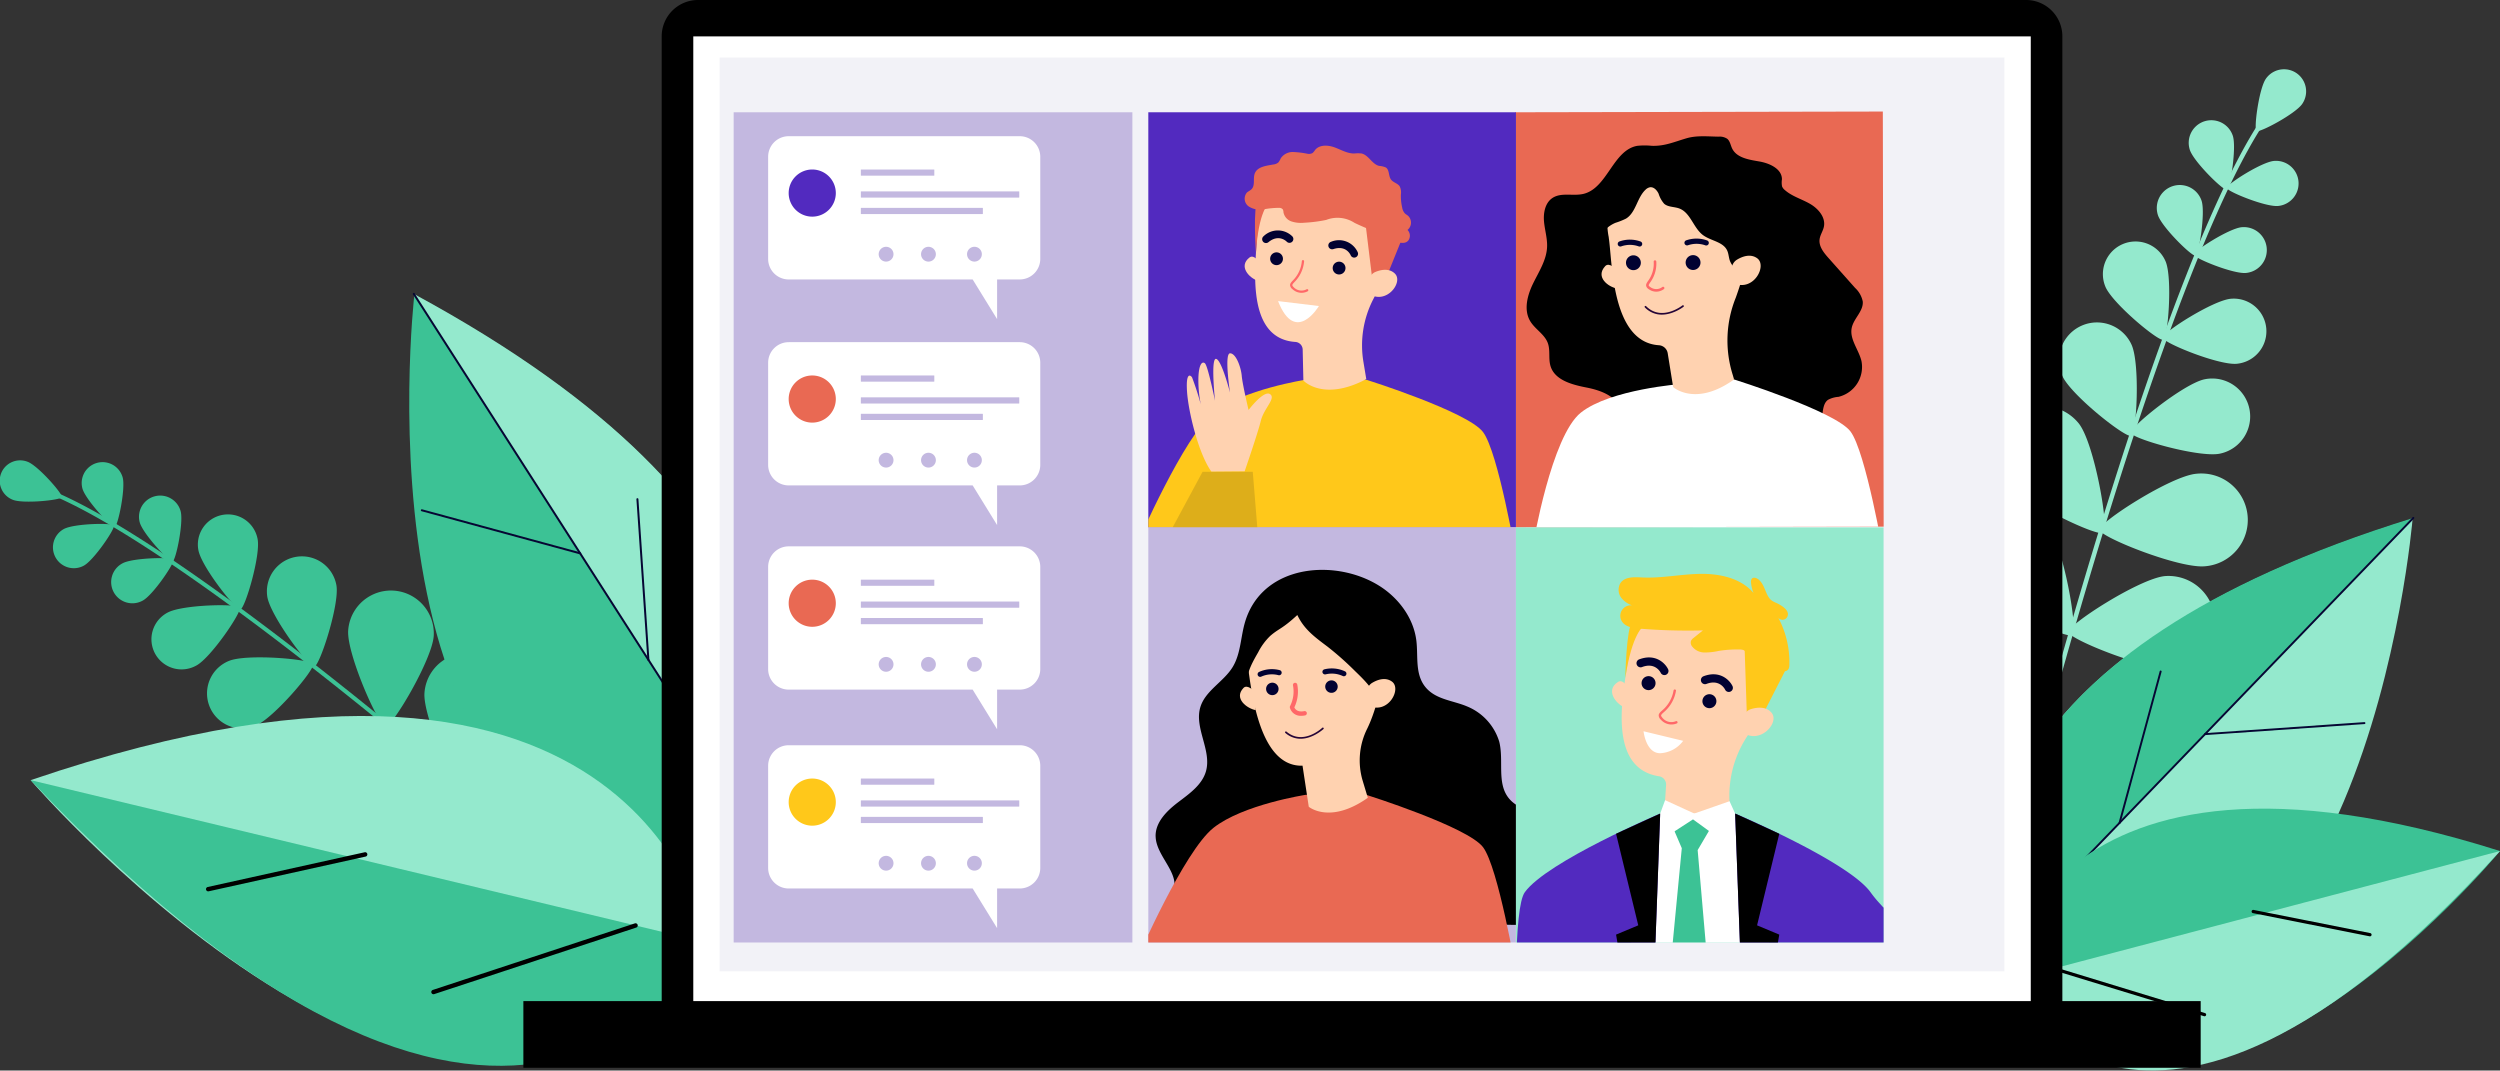 <svg xmlns="http://www.w3.org/2000/svg" xmlns:xlink="http://www.w3.org/1999/xlink" width="608.035" height="260.361" viewBox="0 0 608.035 260.361">
  <rect x="0" y="0" width="608.035" height="260.361" fill="#333333" stroke="none"/>
  <defs>
    <clipPath id="clip-path">
      <rect id="Rectangle_2921" data-name="Rectangle 2921" width="89.413" height="100.961" transform="matrix(1, -0.002, 0.002, 1, 0, 0.161)" fill="none"/>
    </clipPath>
    <clipPath id="clip-path-2">
      <rect id="Rectangle_2923" data-name="Rectangle 2923" width="89.413" height="100.961" fill="none"/>
    </clipPath>
  </defs>
  <g id="Group_1851" data-name="Group 1851" transform="translate(-857.232 -4340.121)">
    <path id="Path_23872" data-name="Path 23872" d="M1982.526,639.206a.507.507,0,0,1-.109-.018.547.547,0,0,1-.384-.671c20.718-76.23,39.98-130.172,54.237-151.889.317-.482.545-.831.631-1.006a.548.548,0,1,1,.983.482,13.055,13.055,0,0,1-.7,1.124c-14.2,21.624-33.407,75.454-54.1,151.576a.547.547,0,0,1-.563.4" transform="translate(-629.351 3882.948)" fill="#94e9cd"/>
    <path id="Path_23873" data-name="Path 23873" d="M2196.114,450.69c-1.693,2.44-10.414,7.068-11.111,6.585s.583-10.273,2.275-12.713a5.376,5.376,0,1,1,8.835,6.128" transform="translate(-778.959 3914.719)" fill="#94e9cd"/>
    <path id="Path_23874" data-name="Path 23874" d="M2133.408,493.28c.951,2.885-.638,12.86-1.462,13.132s-8.034-6.8-8.985-9.687a5.5,5.5,0,1,1,10.447-3.444" transform="translate(-733.126 3879.86)" fill="#94e9cd"/>
    <path id="Path_23875" data-name="Path 23875" d="M2170.46,538.146c-3.025.277-12.386-3.518-12.466-4.381s8.437-6.3,11.462-6.573a5.5,5.5,0,1,1,1,10.955" transform="translate(-759.177 3852.071)" fill="#94e9cd"/>
    <path id="Path_23876" data-name="Path 23876" d="M2020.049,682.43c2.109,4.642,1.26,21.577-.064,22.179s-14.638-9.9-16.747-14.541a9.232,9.232,0,0,1,16.811-7.638" transform="translate(-644.396 3741.525)" fill="#94e9cd"/>
    <path id="Path_23877" data-name="Path 23877" d="M2090.694,747.305c-5,1.01-21.306-3.63-21.594-5.057s12.941-12.033,17.938-13.043a9.232,9.232,0,1,1,3.656,18.1" transform="translate(-693.593 3703.158)" fill="#94e9cd"/>
    <path id="Path_23878" data-name="Path 23878" d="M1963.957,758.527c3.768,4.973,7.317,25.417,5.9,26.492s-20.14-7.873-23.908-12.847a11.3,11.3,0,0,1,18.011-13.646" transform="translate(-601.051 3684.693)" fill="#94e9cd"/>
    <path id="Path_23879" data-name="Path 23879" d="M2065.536,839.732c-6.211.6-25.478-7.1-25.649-8.874s17.266-13.017,23.477-13.617a11.3,11.3,0,1,1,2.171,22.491" transform="translate(-672.045 3638.115)" fill="#94e9cd"/>
    <path id="Path_23880" data-name="Path 23880" d="M1935.2,853.387c3.768,4.973,7.317,25.417,5.9,26.492s-20.14-7.873-23.908-12.847a11.3,11.3,0,1,1,18.01-13.645" transform="translate(-579.833 3614.712)" fill="#94e9cd"/>
    <path id="Path_23881" data-name="Path 23881" d="M2036.776,934.592c-6.211.6-25.478-7.1-25.649-8.874S2028.393,912.7,2034.6,912.1a11.3,11.3,0,0,1,2.172,22.491" transform="translate(-650.827 3568.134)" fill="#94e9cd"/>
    <path id="Path_23882" data-name="Path 23882" d="M1879.01,981.568c5.378,3.163,16.446,20.714,15.544,22.249s-21.621.392-27-2.771a11.3,11.3,0,1,1,11.455-19.477" transform="translate(-540.8 3517.999)" fill="#bdd1f9"/>
    <path id="Path_23883" data-name="Path 23883" d="M2009.027,1028.955c-6.087,1.371-26.166-3.86-26.557-5.6s15.5-15.074,21.591-16.445a11.3,11.3,0,0,1,4.967,22.043" transform="translate(-629.682 3498.355)" fill="#bdd1f9"/>
    <path id="Path_23884" data-name="Path 23884" d="M2103.976,553.428c.967,2.931-.649,13.066-1.485,13.342s-8.163-6.912-9.129-9.843a5.588,5.588,0,0,1,10.615-3.5" transform="translate(-711.286 3835.532)" fill="#94e9cd"/>
    <path id="Path_23885" data-name="Path 23885" d="M2140.118,599.771c-3.074.281-12.585-3.574-12.665-4.452s8.572-6.4,11.646-6.678a5.588,5.588,0,0,1,1.019,11.13" transform="translate(-736.645 3806.739)" fill="#94e9cd"/>
    <path id="Path_23886" data-name="Path 23886" d="M2058.344,606.791c1.71,4.038.6,18.577-.549,19.065s-12.363-8.835-14.073-12.872a7.939,7.939,0,0,1,14.622-6.192" transform="translate(-674.409 3796.906)" fill="#94e9cd"/>
    <path id="Path_23887" data-name="Path 23887" d="M2116.61,670.78c-4.366.4-17.879-5.078-17.993-6.324s12.178-9.088,16.544-9.488a7.939,7.939,0,1,1,1.448,15.813" transform="translate(-715.371 3757.815)" fill="#94e9cd"/>
    <path id="Path_23888" data-name="Path 23888" d="M257.646,921.66a.485.485,0,0,0,.074-.07.5.5,0,0,0-.05-.712c-55.008-47.823-97.461-79.3-119.54-88.64-.49-.207-.844-.357-1-.447a.505.505,0,1,0-.506.874,11.968,11.968,0,0,0,1.113.5c21.982,9.3,64.34,40.717,119.27,88.472a.506.506,0,0,0,.639.02" transform="translate(732.235 3627.393)" fill="#3cc295"/>
    <path id="Path_23889" data-name="Path 23889" d="M96.149,814.591c2.55,1,11.613.076,11.9-.652s-5.719-7.579-8.269-8.581a4.961,4.961,0,1,0-3.63,9.233" transform="translate(764.23 3647.098)" fill="#3cc295"/>
    <path id="Path_23890" data-name="Path 23890" d="M168.936,813.019c.751,2.7,7.089,9.534,7.86,9.319s2.67-9.339,1.919-12.04a5.075,5.075,0,1,0-9.779,2.72" transform="translate(708.35 3645.939)" fill="#3cc295"/>
    <path id="Path_23891" data-name="Path 23891" d="M149.607,874.024c2.462-1.34,7.693-9.054,7.31-9.757s-9.7-.5-12.163.842a5.075,5.075,0,1,0,4.853,8.915" transform="translate(728.006 3603.676)" fill="#3cc295"/>
    <path id="Path_23892" data-name="Path 23892" d="M340.583,903.645c.765,4.642,10.106,17.193,11.431,16.975s6.145-15.1,5.38-19.744a8.519,8.519,0,0,0-16.811,2.77" transform="translate(581.667 3581.641)" fill="#3cc295"/>
    <path id="Path_23893" data-name="Path 23893" d="M296.975,1004.225c4.351-1.791,14.475-13.718,13.964-14.959s-16.1-2.586-20.449-.8a8.519,8.519,0,1,0,6.485,15.755" transform="translate(622.432 3512.395)" fill="#3cc295"/>
    <path id="Path_23894" data-name="Path 23894" d="M415.84,935.284c-.337,5.747,7.433,23.245,9.073,23.342s11.4-16.373,11.741-22.121a10.425,10.425,0,0,0-20.814-1.221" transform="translate(526.071 3558.232)" fill="#3cc295"/>
    <path id="Path_23895" data-name="Path 23895" d="M350.979,1065.434c5.07-2.727,15.893-18.52,15.114-19.968s-19.921-1.121-24.991,1.606a10.425,10.425,0,1,0,9.877,18.361" transform="translate(585.248 3470.333)" fill="#bdd1f9"/>
    <path id="Path_23896" data-name="Path 23896" d="M486.576,993.267c-.337,5.748,7.433,23.246,9.073,23.342s11.4-16.373,11.741-22.121a10.425,10.425,0,0,0-20.814-1.221" transform="translate(473.887 3515.457)" fill="#3cc295"/>
    <path id="Path_23897" data-name="Path 23897" d="M421.716,1123.417c5.07-2.727,15.893-18.521,15.114-19.968s-19.921-1.121-24.991,1.606a10.425,10.425,0,0,0,9.877,18.362" transform="translate(533.064 3427.557)" fill="#bdd1f9"/>
    <path id="Path_23898" data-name="Path 23898" d="M593.428,1062.724c-2.5,5.186-1.982,24.324-.5,25.038s16.78-10.795,19.281-15.981a10.425,10.425,0,0,0-18.78-9.057" transform="translate(396.338 3461.327)" fill="#bdd1f9"/>
    <path id="Path_23899" data-name="Path 23899" d="M492.463,1183.755c5.372-2.072,18.084-16.388,17.492-17.922s-19.625-3.6-25-1.531a10.425,10.425,0,1,0,7.5,19.452" transform="translate(479.996 3382.682)" fill="#bdd1f9"/>
    <path id="Path_23900" data-name="Path 23900" d="M222.081,844.127c.763,2.744,7.2,9.687,7.986,9.469s2.713-9.49,1.949-12.233a5.156,5.156,0,1,0-9.936,2.764" transform="translate(669.146 3623.066)" fill="#3cc295"/>
    <path id="Path_23901" data-name="Path 23901" d="M203.985,905.918c2.5-1.361,7.816-9.2,7.427-9.914s-9.856-.506-12.358.855a5.157,5.157,0,1,0,4.93,9.058" transform="translate(687.979 3580.267)" fill="#3cc295"/>
    <path id="Path_23902" data-name="Path 23902" d="M276.679,863.993c.761,3.974,9.07,14.555,10.2,14.338s4.947-13.12,4.186-17.093a7.326,7.326,0,1,0-14.39,2.755" transform="translate(628.824 3610.008)" fill="#3cc295"/>
    <path id="Path_23903" data-name="Path 23903" d="M244.713,953.913c3.553-1.934,11.1-13.07,10.552-14.084s-14-.719-17.556,1.215a7.326,7.326,0,1,0,7,12.869" transform="translate(660.298 3548.061)" fill="#3cc295"/>
    <path id="Path_23905" data-name="Path 23905" d="M549.557,786.84s51.727-66.316-75.812-135.334c0,0-17.121,148.377,75.812,135.334" transform="translate(484.261 3760.344)" fill="#3cc295"/>
    <path id="Path_23906" data-name="Path 23906" d="M476.7,650.53l80.93,126.227c9.012-20.465,18.3-72.527-80.93-126.227" transform="translate(481.161 3761.063)" fill="#94e9cd"/>
    <path id="Path_23907" data-name="Path 23907" d="M553.5,770.985a.244.244,0,0,0,.238-.374l-77.513-120.9a.245.245,0,0,0-.412.264l77.513,120.9a.246.246,0,0,0,.174.11" transform="translate(481.849 3761.749)" fill="#060633"/>
    <path id="Path_23908" data-name="Path 23908" d="M522,861.257a.244.244,0,0,0,.1-.478L483.6,850.3a.24.24,0,0,0-.3.171.244.244,0,0,0,.171.3l38.493,10.476a.215.215,0,0,0,.033.007" transform="translate(476.301 3613.693)" fill="#060633"/>
    <path id="Path_23909" data-name="Path 23909" d="M686.06,879.572a.237.237,0,0,0,.049,0,.245.245,0,0,0,.227-.26l-2.674-39.07a.244.244,0,0,0-.488.033l2.674,39.07a.245.245,0,0,0,.211.226" transform="translate(328.842 3621.275)" fill="#060633"/>
    <path id="Path_23910" data-name="Path 23910" d="M286.168,1097.158s-14.812-90.657-164.736-39.578c0,0,106.275,123.767,164.736,39.578" transform="translate(743.257 3472.284)" fill="#94e9cd"/>
    <path id="Path_23911" data-name="Path 23911" d="M121.432,1101.48l164.736,39.578s-43.344,88.752-164.736-39.578" transform="translate(743.257 3428.385)" fill="#3cc295"/>
    <path id="Path_23912" data-name="Path 23912" d="M284.616,1177.829a.568.568,0,0,0,.068-.01l38.171-8.446a.536.536,0,0,0-.231-1.047l-38.172,8.446a.536.536,0,0,0,.163,1.057" transform="translate(623.302 3379.079)"/>
    <path id="Path_23913" data-name="Path 23913" d="M493.543,1251.454a.523.523,0,0,0,.12-.025l49.138-16.187a.535.535,0,1,0-.336-1.017l-49.139,16.186a.536.536,0,0,0,.216,1.043" transform="translate(469.171 3330.476)"/>
    <path id="Path_23914" data-name="Path 23914" d="M1943.117,973.974s-36.79-73.186,98.166-114.843c0,0-11.88,144.985-98.166,114.843" transform="translate(-597.276 3607.173)" fill="#94e9cd"/>
    <path id="Path_23915" data-name="Path 23915" d="M2041.978,858.3,1940.656,963.472c-4.714-21.263-3.682-72.759,101.322-105.171" transform="translate(-597.789 3607.785)" fill="#3cc295"/>
    <path id="Path_23916" data-name="Path 23916" d="M1960.289,958.6a.238.238,0,0,1-.156-.4l97.044-100.73a.238.238,0,0,1,.343.33l-97.043,100.73a.238.238,0,0,1-.187.072" transform="translate(-613.159 3608.452)" fill="#060633"/>
    <path id="Path_23917" data-name="Path 23917" d="M2137.139,1050.824a.238.238,0,0,1,0-.475l38.762-2.682a.234.234,0,0,1,.254.221.237.237,0,0,1-.221.253l-38.761,2.682a.184.184,0,0,1-.032,0" transform="translate(-743.626 3468.084)" fill="#060633"/>
    <path id="Path_23918" data-name="Path 23918" d="M2057.879,1037.1a.243.243,0,0,1-.047-.008.239.239,0,0,1-.167-.292l9.988-36.81a.238.238,0,0,1,.46.124l-9.988,36.81a.239.239,0,0,1-.245.175" transform="translate(-685.153 3503.391)" fill="#060633"/>
    <path id="Path_23919" data-name="Path 23919" d="M1947.85,1170.209s9.533-67.485,121.564-32c0,0-76.848,93.513-121.564,32" transform="translate(-604.146 3408.896)" fill="#3cc295"/>
    <path id="Path_23920" data-name="Path 23920" d="M2069.414,1167.213l-121.564,32s33.575,65.14,121.564-32" transform="translate(-604.146 3379.891)" fill="#94e9cd"/>
    <path id="Path_23921" data-name="Path 23921" d="M2209.676,1228.212a.4.4,0,0,1-.051-.007l-28.45-5.653a.4.4,0,0,1,.155-.78l28.45,5.653a.4.4,0,0,1-.1.786" transform="translate(-776.041 3339.646)"/>
    <path id="Path_23922" data-name="Path 23922" d="M2032.993,1286.673a.4.4,0,0,1-.089-.016l-36.71-11.22a.4.4,0,1,1,.233-.76l36.71,11.219a.4.4,0,0,1-.144.777" transform="translate(-639.604 3300.625)"/>
    <path id="Path_23925" data-name="Path 23925" d="M1038.473,631.34H715.428a8.834,8.834,0,0,1-8.808-8.809V386.822a8.834,8.834,0,0,1,8.808-8.809h323.044a8.835,8.835,0,0,1,8.809,8.809V622.531a8.834,8.834,0,0,1-8.809,8.809" transform="translate(311.546 3962.108)"/>
    <rect id="Rectangle_2916" data-name="Rectangle 2916" width="325.294" height="241.899" transform="translate(1025.85 4348.972)" fill="#fff"/>
    <rect id="Rectangle_2917" data-name="Rectangle 2917" width="407.948" height="16.217" transform="translate(984.522 4583.603)"/>
    <rect id="Rectangle_2918" data-name="Rectangle 2918" width="312.477" height="222.248" transform="translate(1032.258 4354.112)" fill="#f2f2f7"/>
    <g id="Group_1806" data-name="Group 1806" transform="translate(1225.749 4367.266)">
      <g id="Group_1805" data-name="Group 1805" transform="translate(0 0)" clip-path="url(#clip-path)">
        <rect id="Rectangle_2920" data-name="Rectangle 2920" width="102.941" height="114.22" transform="matrix(1, -0.002, 0.002, 1, -10.414, -11.368)" fill="#e96953"/>
        <path id="Path_23926" data-name="Path 23926" d="M1555.382,504.469a3.371,3.371,0,0,1,2.152.526c.68.565.8,1.544,1.183,2.341,1.107,2.3,4.106,2.739,6.62,3.171s5.51,1.8,5.5,4.349a4.923,4.923,0,0,0,.032,1.733,2.286,2.286,0,0,0,.681.876c1.744,1.534,4.079,2.178,6.093,3.336s3.859,3.281,3.4,5.557c-.215,1.069-.917,2.006-1.052,3.089-.215,1.716,1.012,3.243,2.162,4.535l6.463,7.267a6.147,6.147,0,0,1,1.873,3.3c.213,2.331-2.173,4.093-2.67,6.38-.609,2.8,1.71,5.346,2.363,8.141a7.477,7.477,0,0,1-5.6,8.684,6.233,6.233,0,0,0-2.543.727c-1.163.846-1.192,2.521-1.451,3.936a9.242,9.242,0,0,1-5.68,6.835c-5.689,2.174-11.807-1.674-17.884-2.077-3.7-.245-7.364.81-11.069,1.026a24.683,24.683,0,0,1-12.569-2.631,3.556,3.556,0,0,1-1.177-.836c-.766-.93-.5-2.3-.674-3.487-.516-3.544-4.708-5.075-8.223-5.759s-7.713-1.782-8.759-5.207c-.554-1.814-.008-3.845-.666-5.624-.8-2.154-3.117-3.356-4.287-5.332-1.625-2.743-.685-6.273.712-9.138s3.254-5.668,3.4-8.852c.1-2.107-.569-4.171-.748-6.272s.292-4.5,2.045-5.669c2.133-1.427,5.035-.411,7.532-1,5.852-1.391,7.176-10.631,13.1-11.689a16.721,16.721,0,0,1,3.538-.005c3.17.113,5.545-.991,8.479-1.842,2.49-.722,5.1-.424,7.714-.387" transform="translate(-1505.96 -498.38)"/>
        <path id="Path_23927" data-name="Path 23927" d="M1563.7,729.891s24.6,7.712,28.32,12.654,8.055,30.175,8.055,30.175l-85.212-2.816s4.407-26.238,11.573-31.942,24.485-6.973,24.485-6.973Z" transform="translate(-1510.469 -664.749)" fill="#fff"/>
        <path id="Path_23928" data-name="Path 23928" d="M1581.826,624.751s-1.773-1.923-2.758-.866c-2.513,2.7.821,5.106,2.839,5.436Z" transform="translate(-1557.17 -586.311)" fill="#ffd2b0"/>
        <path id="Path_23929" data-name="Path 23929" d="M1583.869,538.341h.018c-.045-.225-.09-.449-.127-.677a17.778,17.778,0,1,1,34.731,1.748,90.368,90.368,0,0,1-3.717,13.577,27.817,27.817,0,0,0-.781,18.647l.366,1.244c-9.391,6.748-14.815,1.858-14.815,1.858l-1.323-8.228a2.322,2.322,0,0,0-2.141-1.95c-11.654-.744-11.287-20.478-12.21-26.219" transform="translate(-1561.126 -507.738)" fill="#ffd2b0"/>
        <path id="Path_23931" data-name="Path 23931" d="M1656.2,616.684a1.807,1.807,0,1,1,2.071,1.5,1.807,1.807,0,0,1-2.071-1.5" transform="translate(-1614.723 -579.688)" fill="#010131"/>
        <path id="Path_23932" data-name="Path 23932" d="M1600.864,616.849a1.806,1.806,0,1,1,2.07,1.5,1.806,1.806,0,0,1-2.07-1.5" transform="translate(-1573.896 -579.81)" fill="#010131"/>
        <path id="Path_23933" data-name="Path 23933" d="M1621.073,663.221c3.27.666,6.422-1.765,6.464-1.8a.216.216,0,0,0-.267-.339c-.207.163-5.127,3.949-8.854.179a.216.216,0,0,0-.307.3,5.726,5.726,0,0,0,2.964,1.655" transform="translate(-1586.59 -613.954)" fill="#250537"/>
        <path id="Path_23934" data-name="Path 23934" d="M1660.523,600.94a.637.637,0,0,0,.061-1.2,7.646,7.646,0,0,0-5.11-.03.637.637,0,0,0-.389.813.653.653,0,0,0,.812.389,6.368,6.368,0,0,1,4.192,0,.637.637,0,0,0,.433.022" transform="translate(-1613.887 -568.4)" fill="#010131"/>
        <path id="Path_23935" data-name="Path 23935" d="M1598.768,601.91a.637.637,0,0,0,.061-1.2,7.565,7.565,0,0,0-5.109-.031.637.637,0,1,0,.423,1.2,6.343,6.343,0,0,1,4.192,0,.635.635,0,0,0,.433.022" transform="translate(-1568.329 -569.112)" fill="#010131"/>
        <path id="Path_23936" data-name="Path 23936" d="M1622.844,626.837a3.048,3.048,0,0,0,.989-.5.318.318,0,0,0-.413-.485,2.393,2.393,0,0,1-2.882.017c-.311-.207-.394-.34-.408-.416-.029-.153.152-.418.38-.755a7.736,7.736,0,0,0,1.462-5.059.319.319,0,0,0-.637.014,7.075,7.075,0,0,1-1.351,4.687c-.313.459-.56.821-.48,1.235a1.355,1.355,0,0,0,.68.824,3.033,3.033,0,0,0,2.659.442" transform="translate(-1587.653 -583.18)" fill="#ff6868"/>
        <path id="Path_23937" data-name="Path 23937" d="M1601.13,540.58c-.366-.859-.344-1.85-.74-2.7-1.006-2.149-3.988-2.321-5.886-3.745-2.344-1.759-3.012-5.445-5.759-6.468-1.216-.452-2.7-.3-3.675-1.146a6.79,6.79,0,0,1-1.351-2.444c-.4-.851-1.178-1.7-2.108-1.565a2.106,2.106,0,0,0-1.094.615c-2.073,1.964-2.3,5.525-4.737,7.011a16.959,16.959,0,0,1-2.542,1.011,7.679,7.679,0,0,0-4.59,5.683c-1.842-1.164-2.123-3.825-1.418-5.887s2.14-3.784,3.135-5.723,1.539-4.068,2.473-6.031a8.159,8.159,0,0,1,4.454-4.513c1.709-.559,3.578-.219,5.354-.5a33.63,33.63,0,0,0,4.5-1.431,14.435,14.435,0,0,1,13.007,2.448,28.4,28.4,0,0,1,3.434,3.436l7.22,8.1a11.789,11.789,0,0,1,2.831,4.321c.826,2.837-.557,5.8-1.9,8.43-.657,1.285-1.474,2.7-2.875,3.051-2.655.661-6.414,1.136-7.73-1.958" transform="translate(-1548.839 -504.108)"/>
        <path id="Path_23938" data-name="Path 23938" d="M1698.386,617.558a2.641,2.641,0,0,1,1.167-1.458c1.134-.684,3.185-1.561,4.891-.328,2.5,1.809-.915,8.222-5.659,6.07,0,0-1.422-1.028-.4-4.285" transform="translate(-1645.586 -580.103)" fill="#ffd2b0"/>
      </g>
    </g>
    <g id="Group_1808" data-name="Group 1808" transform="translate(1136.517 4367.426)">
      <g id="Group_1807" data-name="Group 1807" clip-path="url(#clip-path-2)">
        <rect id="Rectangle_2922" data-name="Rectangle 2922" width="102.941" height="114.221" transform="translate(-10.393 -11.548)" fill="#522abf"/>
        <path id="Path_23939" data-name="Path 23939" d="M1203.613,730.147s24.586,7.756,28.3,12.706,8,30.189,8,30.189l-92.036-3.207s11.283-25.992,18.459-31.684,22.477-8.042,22.477-8.042Z" transform="translate(-1150.498 -665.07)" fill="#ffc81a"/>
        <path id="Path_23940" data-name="Path 23940" d="M1207.635,734.375s3.182-9.19,3.936-12.274,3.775-5.511,2.239-6.524-5.215,3.863-5.215,3.863-1.49-6.284-1.655-8.285-1.368-5.5-2.841-5.5-.012,9.562-.012,9.562-2.021-7.925-3.382-8.21-.271,10.177-.271,10.177-1.743-8.559-2.465-9.111-1.457.351-1.576,3.531a30.278,30.278,0,0,0,.58,6.458,68.6,68.6,0,0,0-2.124-6.563c-.449-.64-1.535-1.195-1.212,3.534s2.688,14.838,5.92,19.411Z" transform="translate(-1184.214 -647.031)" fill="#ffd2b0"/>
        <path id="Path_23941" data-name="Path 23941" d="M1250.884,617.454s-1.383-2.1-2.483-1.25c-2.8,2.167-.015,4.973,1.849,5.6Z" transform="translate(-1223.781 -580.888)" fill="#ffd2b0"/>
        <path id="Path_23942" data-name="Path 23942" d="M1257.476,542.25l.017,0c-.008-.22-.016-.44-.015-.662a17.1,17.1,0,1,1,32.687,7.059c-1.6,3.994-3,7.411-4.484,10.25a24.419,24.419,0,0,0-2.376,15.313l.682,4.112c-10.522,5.562-15.3.346-15.3.346l-.17-7.543a1.9,1.9,0,0,0-1.78-1.845h-.018c-13.024-.888-9.262-21.163-9.245-27.031" transform="translate(-1230.972 -513.42)" fill="#ffd2b0"/>
        <path id="Path_23943" data-name="Path 23943" d="M1328.862,622.233a1.556,1.556,0,1,1,1.551,1.56,1.556,1.556,0,0,1-1.551-1.56" transform="translate(-1284.017 -584.342)" fill="#010131"/>
        <path id="Path_23944" data-name="Path 23944" d="M1270.866,613.585a1.556,1.556,0,1,1,1.551,1.56,1.555,1.555,0,0,1-1.551-1.56" transform="translate(-1241.232 -577.962)" fill="#010131"/>
        <path id="Path_23945" data-name="Path 23945" d="M1330.983,605.1a.933.933,0,0,0,.99-1.285,5,5,0,0,0-6.518-2.543.932.932,0,1,0,.59,1.769c3.1-1.036,4.165,1.394,4.209,1.5a.933.933,0,0,0,.729.561" transform="translate(-1281.034 -569.761)" fill="#010131"/>
        <path id="Path_23946" data-name="Path 23946" d="M1270.294,594.714a.932.932,0,0,0,.456-1.557,5,5,0,0,0-7,0,.933.933,0,0,0,1.192,1.435c2.515-2.091,4.387-.213,4.465-.131a.932.932,0,0,0,.882.258" transform="translate(-1235.737 -562.985)" fill="#010131"/>
        <path id="Path_23947" data-name="Path 23947" d="M1368.015,583.423l-4.568,11.3-3.106-.631-1.821-14.925Z" transform="translate(-1305.896 -553.713)" fill="#e96953"/>
        <path id="Path_23948" data-name="Path 23948" d="M1361.55,629.9a2.538,2.538,0,0,1,1.335-1.2c1.182-.473,3.265-.986,4.692.449,2.094,2.106-2.147,7.66-6.314,4.881,0,0-1.189-1.2.287-4.128" transform="translate(-1307.586 -589.892)" fill="#ffd2b0"/>
        <path id="Path_23949" data-name="Path 23949" d="M1290.756,626.8a3.184,3.184,0,0,0,2.9-.078.277.277,0,0,0-.291-.471,2.6,2.6,0,0,1-3.094-.452c-.247-.226-.375-.409-.38-.543-.008-.19.22-.435.536-.773a8.14,8.14,0,0,0,2.328-5.03.277.277,0,0,0-.549-.072,7.549,7.549,0,0,1-2.184,4.724c-.392.42-.7.751-.684,1.172a1.382,1.382,0,0,0,.56.93,3.672,3.672,0,0,0,.855.592" transform="translate(-1254.862 -583.202)" fill="#ff6868"/>
        <path id="Path_23950" data-name="Path 23950" d="M1260.086,563.488s-2.461,1.718-3.095,12.092c0,0-.8-11.568.489-12.838s2.606.746,2.606.746" transform="translate(-1230.815 -541.288)" fill="#e96953"/>
        <path id="Path_23951" data-name="Path 23951" d="M1287.046,536.041a1.98,1.98,0,0,0-.276-2.442,2.29,2.29,0,0,0,.115-3.458c-.249-.206-.543-.357-.771-.585a2.768,2.768,0,0,1-.637-1.38,12.73,12.73,0,0,1-.316-3.216,3.351,3.351,0,0,0-.288-1.961c-.5-.758-1.582-.93-2.119-1.659-.642-.871-.344-2.32-1.24-2.927a4.848,4.848,0,0,0-1.651-.393c-1.745-.424-2.583-2.705-4.348-3.033a8.912,8.912,0,0,0-1.707.017c-1.7.016-3.229-.932-4.826-1.507s-3.663-.66-4.709.677a3.16,3.16,0,0,1-.6.717,1.814,1.814,0,0,1-1.272.169,21.619,21.619,0,0,0-3.474-.416,3.492,3.492,0,0,0-2.984,1.526,4.506,4.506,0,0,1-.562.985,2.142,2.142,0,0,1-1.192.513c-1.732.319-3.894.518-4.553,2.152-.5,1.237.142,2.878-.776,3.845-.337.355-.824.532-1.179.868a2.314,2.314,0,0,0,.439,3.328,5.017,5.017,0,0,0,3.645.728,21.1,21.1,0,0,1,3.788-.366,1.112,1.112,0,0,1,.9.4,1.67,1.67,0,0,1,.149.69,2.931,2.931,0,0,0,1.94,2.215,7.434,7.434,0,0,0,3.053.32,35.309,35.309,0,0,0,5.391-.685,7.575,7.575,0,0,1,6.88.7c1.422.7,2.889,1.3,4.355,1.9l1.264.516c1.665.68,6.19,3.851,7.562,1.769" transform="translate(-1223.729 -504.977)" fill="#e96953"/>
        <path id="Path_23952" data-name="Path 23952" d="M1278.191,657.232l9.936,1.2s-5.7,9.607-9.936-1.2" transform="translate(-1246.635 -611.306)" fill="#fff"/>
        <path id="Path_23953" data-name="Path 23953" d="M1178.961,815.5h12.208l1.815,22.271-24.415-2.97Z" transform="translate(-1165.764 -728.063)" fill="#ddae1a"/>
      </g>
    </g>
    <g id="Group_1810" data-name="Group 1810" transform="translate(1136.517 4468.387)">
      <g id="Group_1809" data-name="Group 1809" clip-path="url(#clip-path-2)">
        <rect id="Rectangle_2924" data-name="Rectangle 2924" width="102.941" height="114.221" transform="translate(-10.393 -11.548)" fill="#c3b8e0"/>
        <path id="Path_23954" data-name="Path 23954" d="M1164.662,971.341c.136,4.8,5.909,8.8,4.328,13.335-.351,1.007-1.049,1.874-1.331,2.9-.621,2.262,1.069,4.691,3.264,5.516a9.429,9.429,0,0,0,6.846-.541c2.164-.9,4.131-2.224,6.266-3.195,4.787-2.178,10.17-2.507,15.33-3.522,5.234-1.03,10.437-2.8,15.759-2.429,6.138.429,11.671,3.642,17.418,5.84a54.436,54.436,0,0,0,18.372,3.571c3.272.062,6.659-.2,9.56-1.715,5.79-3.018,8.031-10.538,5.7-16.463a15.894,15.894,0,0,0-7.108-7.9c-2.811-1.568-6.4-2.094-8.52-4.723-2.97-3.68-1.148-9.18-2.321-13.761a13.5,13.5,0,0,0-7.816-8.555c-3.348-1.433-7.511-1.632-10.026-4.579-2.734-3.2-1.825-7.636-2.317-11.482-.7-5.5-4.355-10.365-9.06-13.3a24.555,24.555,0,0,0-4.525-2.2c-10.56-3.874-24.319-1.2-28.025,10.872-1.135,3.7-1.053,7.836-3.076,11.135-2.2,3.584-6.624,5.706-7.844,9.729-1.533,5.057,2.8,10.487,1.372,15.574-.935,3.325-4.038,5.475-6.786,7.565s-5.564,4.872-5.466,8.324" transform="translate(-1162.88 -896.152)"/>
        <path id="Path_23955" data-name="Path 23955" d="M1203.613,1115.1s24.586,7.757,28.3,12.705,8,30.19,8,30.19l-92.036-3.207s11.283-25.992,18.459-31.684,22.477-8.042,22.477-8.042Z" transform="translate(-1150.498 -1050.021)" fill="#e96953"/>
        <path id="Path_23956" data-name="Path 23956" d="M1246.377,1016.009s-1.715-1.894-2.687-.869c-2.478,2.612,1,5.05,2.972,5.39Z" transform="translate(-1220.549 -976.083)" fill="#ffd2b0"/>
        <path id="Path_23957" data-name="Path 23957" d="M1264.249,911.417a17.367,17.367,0,0,1,18.195,21.922c-1.46,6.339-2.687,11.454-4.588,15.331a17.286,17.286,0,0,0-1.139,12.606l1.275,4.233c-9.232,6.512-14.362,2.181-14.362,2.181l-1.517-9.991c-11,.352-12.59-19.808-13.485-25.7h.017c-.042-.22-.084-.44-.118-.662a17.37,17.37,0,0,1,15.721-19.916" transform="translate(-1224.605 -899.741)" fill="#ffd2b0"/>
        <path id="Path_23958" data-name="Path 23958" d="M1267.261,925.685a74.034,74.034,0,0,1,6.805,6.038c2.313,2.228,4.716,4.6,5.624,7.681,2.465-2.541,3.769-5.971,4.792-9.36a16.337,16.337,0,0,0,.892-4.822,18.138,18.138,0,0,0-1.822-6.683c-1.154-2.769-2.386-5.649-4.684-7.578a14.426,14.426,0,0,0-5.315-2.6,24.433,24.433,0,0,0-13.714-.222,17.6,17.6,0,0,0-10.609,8.408c-2.765,5.291-2.2,11.63-1.562,17.566.222-2.538,1.528-4.834,2.8-7.039a14.884,14.884,0,0,1,2.938-3.977c2.14-1.844,2.851-1.62,6.571-5.061,1.634,3.47,4.243,5.367,7.279,7.646" transform="translate(-1223.732 -896.722)"/>
        <path id="Path_23959" data-name="Path 23959" d="M1360.15,1010.05a2.579,2.579,0,0,1,1.153-1.415c1.113-.658,3.125-1.5,4.781-.278,2.429,1.789-.965,8.024-5.581,5.882,0,0-1.38-1.016-.353-4.189" transform="translate(-1306.819 -970.844)" fill="#ffd2b0"/>
        <path id="Path_23960" data-name="Path 23960" d="M1267.15,1012.976a1.516,1.516,0,1,1,1.841,1.1,1.516,1.516,0,0,1-1.841-1.1" transform="translate(-1238.456 -973.318)" fill="#010131"/>
        <path id="Path_23961" data-name="Path 23961" d="M1322,1010.835a1.516,1.516,0,1,1,1.841,1.1,1.516,1.516,0,0,1-1.841-1.1" transform="translate(-1278.924 -971.739)" fill="#010131"/>
        <path id="Path_23963" data-name="Path 23963" d="M1287.8,1055.362c3.281.373,6.178-2.3,6.216-2.333a.214.214,0,0,0-.292-.311c-.19.179-4.711,4.337-8.712.944a.213.213,0,0,0-.276.325,5.663,5.663,0,0,0,3.065,1.374" transform="translate(-1251.406 -1003.987)" fill="#250537"/>
        <path id="Path_23964" data-name="Path 23964" d="M1324.671,999.773a.63.63,0,0,0,.17-1.173,7.567,7.567,0,0,0-5.032-.5.631.631,0,0,0-.457.765.645.645,0,0,0,.765.457,6.3,6.3,0,0,1,4.13.387.63.63,0,0,0,.425.061" transform="translate(-1276.986 -963.574)" fill="#010131"/>
        <path id="Path_23965" data-name="Path 23965" d="M1264.708,999.988a.631.631,0,0,0-.043-1.185,7.486,7.486,0,0,0-5.039.413.63.63,0,1,0,.521,1.147,6.275,6.275,0,0,1,4.132-.36.629.629,0,0,0,.429-.016" transform="translate(-1232.666 -964.066)" fill="#010131"/>
        <path id="Path_23966" data-name="Path 23966" d="M1291.884,1019.155a2.7,2.7,0,0,1-2.775-2,.532.532,0,0,1,.062-.388,7.84,7.84,0,0,0,.694-5.022.531.531,0,0,1,1.036-.229,8.909,8.909,0,0,1-.7,5.581c.166.4.733,1.259,2.4.92a.531.531,0,1,1,.211,1.041,4.722,4.722,0,0,1-.935.1" transform="translate(-1254.68 -973.326)" fill="#ff6868"/>
      </g>
    </g>
    <g id="Group_1812" data-name="Group 1812" transform="translate(1225.93 4468.387)">
      <g id="Group_1811" data-name="Group 1811" clip-path="url(#clip-path-2)">
        <path id="Path_24171" data-name="Path 24171" d="M0,0H102.941V114.221H0Z" transform="translate(-10.393 -11.548)" fill="#94e9cd"/>
        <path id="Path_23967" data-name="Path 23967" d="M1591.9,1011.454s-1.277-2.37-2.53-1.567c-3.193,2.047-.483,5.3,1.445,6.145Z" transform="translate(-1564.53 -972.309)" fill="#ffd2b0"/>
        <path id="Path_23968" data-name="Path 23968" d="M1598.591,935.892l.018.005c.012-.235.025-.471.046-.707a18.3,18.3,0,1,1,34.187,10.6c-2.076,4.109-3.894,7.619-5.744,10.507a26.136,26.136,0,0,0-3.973,16.1l.341,4.448c-11.741,4.941-16.343-1.069-16.343-1.069l.527-8.059a2.031,2.031,0,0,0-1.724-2.135l-.019,0c-13.8-2.171-7.886-23.435-7.317-29.69" transform="translate(-1571.131 -905.051)" fill="#ffd2b0"/>
        <path id="Path_23969" data-name="Path 23969" d="M1671.736,1023.3a1.7,1.7,0,1,1,1.542,1.851,1.7,1.7,0,0,1-1.542-1.851" transform="translate(-1626.374 -981.184)" fill="#010131"/>
        <path id="Path_23970" data-name="Path 23970" d="M1615.307,1006.558a1.7,1.7,0,1,1,1.542,1.851,1.7,1.7,0,0,1-1.542-1.851" transform="translate(-1584.744 -968.833)" fill="#010131"/>
        <path id="Path_23971" data-name="Path 23971" d="M1676.85,1007.605a1,1,0,0,0,.989-1.428c-.722-1.5-3.135-3.916-7.105-2.364a1,1,0,0,0,.727,1.859c3.26-1.276,4.528,1.264,4.581,1.373a1,1,0,0,0,.809.56" transform="translate(-1625.171 -967.582)" fill="#010131"/>
        <path id="Path_23972" data-name="Path 23972" d="M1617.136,991.973a1,1,0,0,0,.988-1.428c-.722-1.5-3.135-3.917-7.105-2.365a1,1,0,0,0,.727,1.859c3.26-1.276,4.528,1.264,4.58,1.373a1,1,0,0,0,.809.56" transform="translate(-1581.118 -956.049)" fill="#010131"/>
        <path id="Path_23973" data-name="Path 23973" d="M1720.749,985.461l-6.067,11.878-3.253-.965-.539-16.084Z" transform="translate(-1655.264 -950.597)" fill="#ffc81a"/>
        <path id="Path_23974" data-name="Path 23974" d="M1708.17,1035.769a2.716,2.716,0,0,1,1.536-1.156c1.3-.393,3.574-.745,4.96.92,2.035,2.442-3.009,7.965-7.19,4.611,0,0-1.156-1.387.694-4.374" transform="translate(-1652.482 -990.432)" fill="#ffd2b0"/>
        <path id="Path_23975" data-name="Path 23975" d="M1632.542,1025.534a3.408,3.408,0,0,0,3.1.19.3.3,0,0,0-.265-.529,2.778,2.778,0,0,1-3.256-.772c-.242-.264-.361-.471-.354-.615.01-.2.275-.443.644-.773a8.715,8.715,0,0,0,2.955-5.144.3.3,0,1,0-.579-.129,8.08,8.08,0,0,1-2.773,4.832c-.457.411-.818.735-.84,1.185a1.48,1.48,0,0,0,.509,1.044,3.942,3.942,0,0,0,.856.712" transform="translate(-1596.457 -978.069)" fill="#ff6868"/>
        <path id="Path_23976" data-name="Path 23976" d="M1604.648,954.748s-2.785,1.6-4.436,12.6c0,0,.233-12.41,1.728-13.642s2.709,1.04,2.709,1.04" transform="translate(-1573.613 -930.717)" fill="#ffc81a"/>
        <path id="Path_23977" data-name="Path 23977" d="M1630.907,1132.456h-18.235l-7.067,30.567v58.637s16.739,8.109,38.78-2.5l-6.427-68.618Z" transform="translate(-1577.592 -1062.855)" fill="#fff"/>
        <path id="Path_23978" data-name="Path 23978" d="M1702.078,1132.456s27.514,11.644,32.92,19.13c4.993,6.913,4.292.338,18.674,39.142a16.056,16.056,0,0,1-2,14.926,10.835,10.835,0,0,1-5.043,3.795l-14.169,5.286,1.5,36.036-27.447,2.7Z" transform="translate(-1648.763 -1062.855)" fill="#522abf"/>
        <path id="Path_23979" data-name="Path 23979" d="M1533.875,1132.456s-27.514,11.644-32.92,19.13,1.04,99.185,1.04,99.185l27.447,2.7Z" transform="translate(-1498.795 -1062.855)" fill="#522abf"/>
        <path id="Path_23980" data-name="Path 23980" d="M1638.806,1137.641l-3.206,5.458,6.679,77.2-10.3,16.635-7.65-17.051,7.411-77.248-2.339-5.458,6.288-2.339Z" transform="translate(-1591.403 -1064.609)" fill="#3cc295"/>
        <path id="Path_23981" data-name="Path 23981" d="M1650.786,1123.286l-1.366-3-8.574,3-7.095-3.26-1.2,3.26,1.511,5.614,6.472-4.2,6.316,4.594Z" transform="translate(-1597.471 -1053.685)" fill="#fff"/>
        <path id="Path_23982" data-name="Path 23982" d="M1628.278,911.769c-.523-.536-1.488-.967-1.929-.361a1.307,1.307,0,0,0-.158.872,8.06,8.06,0,0,0,.614,2.546c-3.074-3.6-8.2-4.722-12.936-4.651s-9.44,1.106-14.17.873c-1.876-.092-4.124-.225-5.226,1.3a3.218,3.218,0,0,0,.178,3.672,5.671,5.671,0,0,0,3.292,2,2.554,2.554,0,0,0-3.209,3.622c.806,1.406,2.666,1.717,4.281,1.849a144.983,144.983,0,0,0,15.467.437l-2.25,1.816a1.942,1.942,0,0,0-.644.732,1.449,1.449,0,0,0,.224,1.284,3.819,3.819,0,0,0,3.01,1.536,15.509,15.509,0,0,0,3.477-.376,27.585,27.585,0,0,1,5.1-.353,2.565,2.565,0,0,1,1.036.176,3.286,3.286,0,0,1,1.022.98c1.815,2.183,4.692,3.112,7.409,3.938.844.256,1.96.421,2.429-.326a1.957,1.957,0,0,0,.217-.989,22.863,22.863,0,0,0-2.848-11.785,1.286,1.286,0,0,0,2.332.075c.72-1.36-.989-2.482-1.95-3.041-.879-.511-1.715-.619-2.37-1.474-1.025-1.34-1.13-3.044-2.4-4.344" transform="translate(-1569.014 -898.868)" fill="#ffc81a"/>
        <path id="Path_23983" data-name="Path 23983" d="M1626.76,1058.475l-9.634-2.328s.553,5.34,4.054,5.34a7.392,7.392,0,0,0,5.58-3.011" transform="translate(-1586.091 -1006.559)" fill="#fff"/>
        <path id="Path_23984" data-name="Path 23984" d="M1712.809,1137.372l-5.4,22.269,5.4,2.257-7.961,46.171-2.77-75.614Z" transform="translate(-1648.763 -1062.854)"/>
        <path id="Path_23985" data-name="Path 23985" d="M1591.638,1137.372l5.4,22.269-5.4,2.257,7.961,46.171,2.77-75.614Z" transform="translate(-1567.288 -1062.854)"/>
      </g>
    </g>
    <rect id="Rectangle_2928" data-name="Rectangle 2928" width="96.972" height="201.922" transform="translate(1035.67 4367.426)" fill="#c3b8e0"/>
    <path id="Path_23986" data-name="Path 23986" d="M810.327,504.313h56.185a5,5,0,0,1,5,5v24.842a5,5,0,0,1-5,5h-5.5V548.8l-5.943-9.642H810.327a5,5,0,0,1-5-5V509.314a5,5,0,0,1,5-5" transform="translate(238.728 3868.933)" fill="#fff"/>
    <path id="Path_23987" data-name="Path 23987" d="M835.835,540.937a5.732,5.732,0,1,0-5.732,5.732,5.732,5.732,0,0,0,5.732-5.732" transform="translate(224.678 3846.143)" fill="#522abf"/>
    <path id="Path_23988" data-name="Path 23988" d="M909.091,536.706H891.366a.072.072,0,0,1-.072-.072v-1.359a.072.072,0,0,1,.072-.072h17.725a.072.072,0,0,1,.072.072v1.359a.072.072,0,0,1-.072.072" transform="translate(175.307 3846.144)" fill="#c3b8e0"/>
    <path id="Path_23989" data-name="Path 23989" d="M929.753,557.005H891.366a.072.072,0,0,1-.072-.072v-1.359a.072.072,0,0,1,.072-.072h38.387a.072.072,0,0,1,.072.072v1.359a.072.072,0,0,1-.072.072" transform="translate(175.307 3831.168)" fill="#c3b8e0"/>
    <path id="Path_23990" data-name="Path 23990" d="M920.9,572.278H891.366a.072.072,0,0,1-.072-.072v-1.359a.072.072,0,0,1,.072-.072H920.9a.072.072,0,0,1,.072.072v1.359a.072.072,0,0,1-.072.072" transform="translate(175.307 3819.901)" fill="#c3b8e0"/>
    <path id="Path_23991" data-name="Path 23991" d="M989.78,608.664a1.8,1.8,0,1,1,1.8,1.8,1.8,1.8,0,0,1-1.8-1.8" transform="translate(102.65 3793.279)" fill="#c3b8e0"/>
    <path id="Path_23992" data-name="Path 23992" d="M948.927,610.467a1.8,1.8,0,1,1,1.8-1.8,1.8,1.8,0,0,1-1.8,1.8" transform="translate(134.119 3793.279)" fill="#c3b8e0"/>
    <path id="Path_23993" data-name="Path 23993" d="M909.637,610.467a1.8,1.8,0,1,1,1.8-1.8,1.8,1.8,0,0,1-1.8,1.8" transform="translate(163.104 3793.279)" fill="#c3b8e0"/>
    <path id="Path_23994" data-name="Path 23994" d="M810.327,695.318h56.185a5,5,0,0,1,5,5v24.842a5,5,0,0,1-5,5h-5.5V739.8l-5.943-9.642H810.327a5,5,0,0,1-5-5V700.319a5,5,0,0,1,5-5" transform="translate(238.728 3728.022)" fill="#fff"/>
    <path id="Path_23995" data-name="Path 23995" d="M835.835,731.942a5.732,5.732,0,1,0-5.732,5.732,5.732,5.732,0,0,0,5.732-5.732" transform="translate(224.678 3705.232)" fill="#e96953"/>
    <path id="Path_23996" data-name="Path 23996" d="M909.091,727.712H891.366a.072.072,0,0,1-.072-.072v-1.359a.072.072,0,0,1,.072-.072h17.725a.072.072,0,0,1,.072.072v1.359a.072.072,0,0,1-.072.072" transform="translate(175.307 3705.232)" fill="#c3b8e0"/>
    <path id="Path_23997" data-name="Path 23997" d="M929.753,748.009H891.366a.072.072,0,0,1-.072-.072v-1.359a.072.072,0,0,1,.072-.072h38.387a.072.072,0,0,1,.072.072v1.359a.072.072,0,0,1-.072.072" transform="translate(175.307 3690.259)" fill="#c3b8e0"/>
    <path id="Path_23998" data-name="Path 23998" d="M920.9,763.283H891.366a.072.072,0,0,1-.072-.072v-1.359a.072.072,0,0,1,.072-.072H920.9a.072.072,0,0,1,.072.072v1.359a.071.071,0,0,1-.072.072" transform="translate(175.307 3678.991)" fill="#c3b8e0"/>
    <path id="Path_23999" data-name="Path 23999" d="M989.78,799.669a1.8,1.8,0,1,1,1.8,1.8,1.8,1.8,0,0,1-1.8-1.8" transform="translate(102.65 3652.369)" fill="#c3b8e0"/>
    <path id="Path_24000" data-name="Path 24000" d="M948.927,801.472a1.8,1.8,0,1,1,1.8-1.8,1.8,1.8,0,0,1-1.8,1.8" transform="translate(134.119 3652.369)" fill="#c3b8e0"/>
    <path id="Path_24001" data-name="Path 24001" d="M909.637,801.472a1.8,1.8,0,1,1,1.8-1.8,1.8,1.8,0,0,1-1.8,1.8" transform="translate(163.104 3652.369)" fill="#c3b8e0"/>
    <path id="Path_24002" data-name="Path 24002" d="M810.327,884.666h56.185a5,5,0,0,1,5,5V914.51a5,5,0,0,1-5,5h-5.5v9.642l-5.943-9.642H810.327a5,5,0,0,1-5-5V889.667a5,5,0,0,1,5-5" transform="translate(238.728 3588.335)" fill="#fff"/>
    <path id="Path_24003" data-name="Path 24003" d="M835.835,921.289a5.732,5.732,0,1,0-5.732,5.732,5.732,5.732,0,0,0,5.732-5.732" transform="translate(224.678 3565.545)" fill="#e96953"/>
    <path id="Path_24004" data-name="Path 24004" d="M909.091,917.058H891.366a.072.072,0,0,1-.072-.072v-1.359a.072.072,0,0,1,.072-.072h17.725a.072.072,0,0,1,.072.072v1.359a.071.071,0,0,1-.072.072" transform="translate(175.307 3565.546)" fill="#c3b8e0"/>
    <path id="Path_24005" data-name="Path 24005" d="M929.753,937.358H891.366a.072.072,0,0,1-.072-.072v-1.359a.072.072,0,0,1,.072-.072h38.387a.072.072,0,0,1,.072.072v1.359a.072.072,0,0,1-.072.072" transform="translate(175.307 3550.57)" fill="#c3b8e0"/>
    <path id="Path_24006" data-name="Path 24006" d="M920.9,952.631H891.366a.072.072,0,0,1-.072-.072V951.2a.072.072,0,0,1,.072-.072H920.9a.072.072,0,0,1,.072.072v1.359a.072.072,0,0,1-.072.072" transform="translate(175.307 3539.303)" fill="#c3b8e0"/>
    <path id="Path_24007" data-name="Path 24007" d="M989.78,989.016a1.8,1.8,0,1,1,1.8,1.8,1.8,1.8,0,0,1-1.8-1.8" transform="translate(102.65 3512.682)" fill="#c3b8e0"/>
    <path id="Path_24008" data-name="Path 24008" d="M948.927,990.819a1.8,1.8,0,1,1,1.8-1.8,1.8,1.8,0,0,1-1.8,1.8" transform="translate(134.119 3512.682)" fill="#c3b8e0"/>
    <path id="Path_24009" data-name="Path 24009" d="M909.637,990.819a1.8,1.8,0,1,1,1.8-1.8,1.8,1.8,0,0,1-1.8,1.8" transform="translate(163.104 3512.682)" fill="#c3b8e0"/>
    <path id="Path_24010" data-name="Path 24010" d="M810.327,1069.1h56.185a5,5,0,0,1,5,5v24.843a5,5,0,0,1-5,5h-5.5v9.642l-5.943-9.642H810.327a5,5,0,0,1-5-5V1074.1a5,5,0,0,1,5-5" transform="translate(238.728 3452.272)" fill="#fff"/>
    <path id="Path_24011" data-name="Path 24011" d="M835.835,1105.724a5.732,5.732,0,1,0-5.732,5.732,5.732,5.732,0,0,0,5.732-5.732" transform="translate(224.678 3429.482)" fill="#ffc81a"/>
    <path id="Path_24012" data-name="Path 24012" d="M909.091,1101.493H891.366a.072.072,0,0,1-.072-.072v-1.359a.072.072,0,0,1,.072-.072h17.725a.072.072,0,0,1,.072.072v1.359a.071.071,0,0,1-.072.072" transform="translate(175.307 3429.483)" fill="#c3b8e0"/>
    <path id="Path_24013" data-name="Path 24013" d="M929.753,1121.791H891.366a.072.072,0,0,1-.072-.072v-1.359a.072.072,0,0,1,.072-.072h38.387a.072.072,0,0,1,.072.072v1.359a.072.072,0,0,1-.072.072" transform="translate(175.307 3414.509)" fill="#c3b8e0"/>
    <path id="Path_24014" data-name="Path 24014" d="M920.9,1137.065H891.366a.072.072,0,0,1-.072-.072v-1.359a.072.072,0,0,1,.072-.072H920.9a.072.072,0,0,1,.072.072v1.359a.072.072,0,0,1-.072.072" transform="translate(175.307 3403.24)" fill="#c3b8e0"/>
    <path id="Path_24015" data-name="Path 24015" d="M989.78,1173.451a1.8,1.8,0,1,1,1.8,1.8,1.8,1.8,0,0,1-1.8-1.8" transform="translate(102.65 3376.619)" fill="#c3b8e0"/>
    <path id="Path_24016" data-name="Path 24016" d="M948.927,1175.254a1.8,1.8,0,1,1,1.8-1.8,1.8,1.8,0,0,1-1.8,1.8" transform="translate(134.119 3376.619)" fill="#c3b8e0"/>
    <path id="Path_24017" data-name="Path 24017" d="M909.637,1175.254a1.8,1.8,0,1,1,1.8-1.8,1.8,1.8,0,0,1-1.8,1.8" transform="translate(163.104 3376.619)" fill="#c3b8e0"/>
  </g>
</svg>
